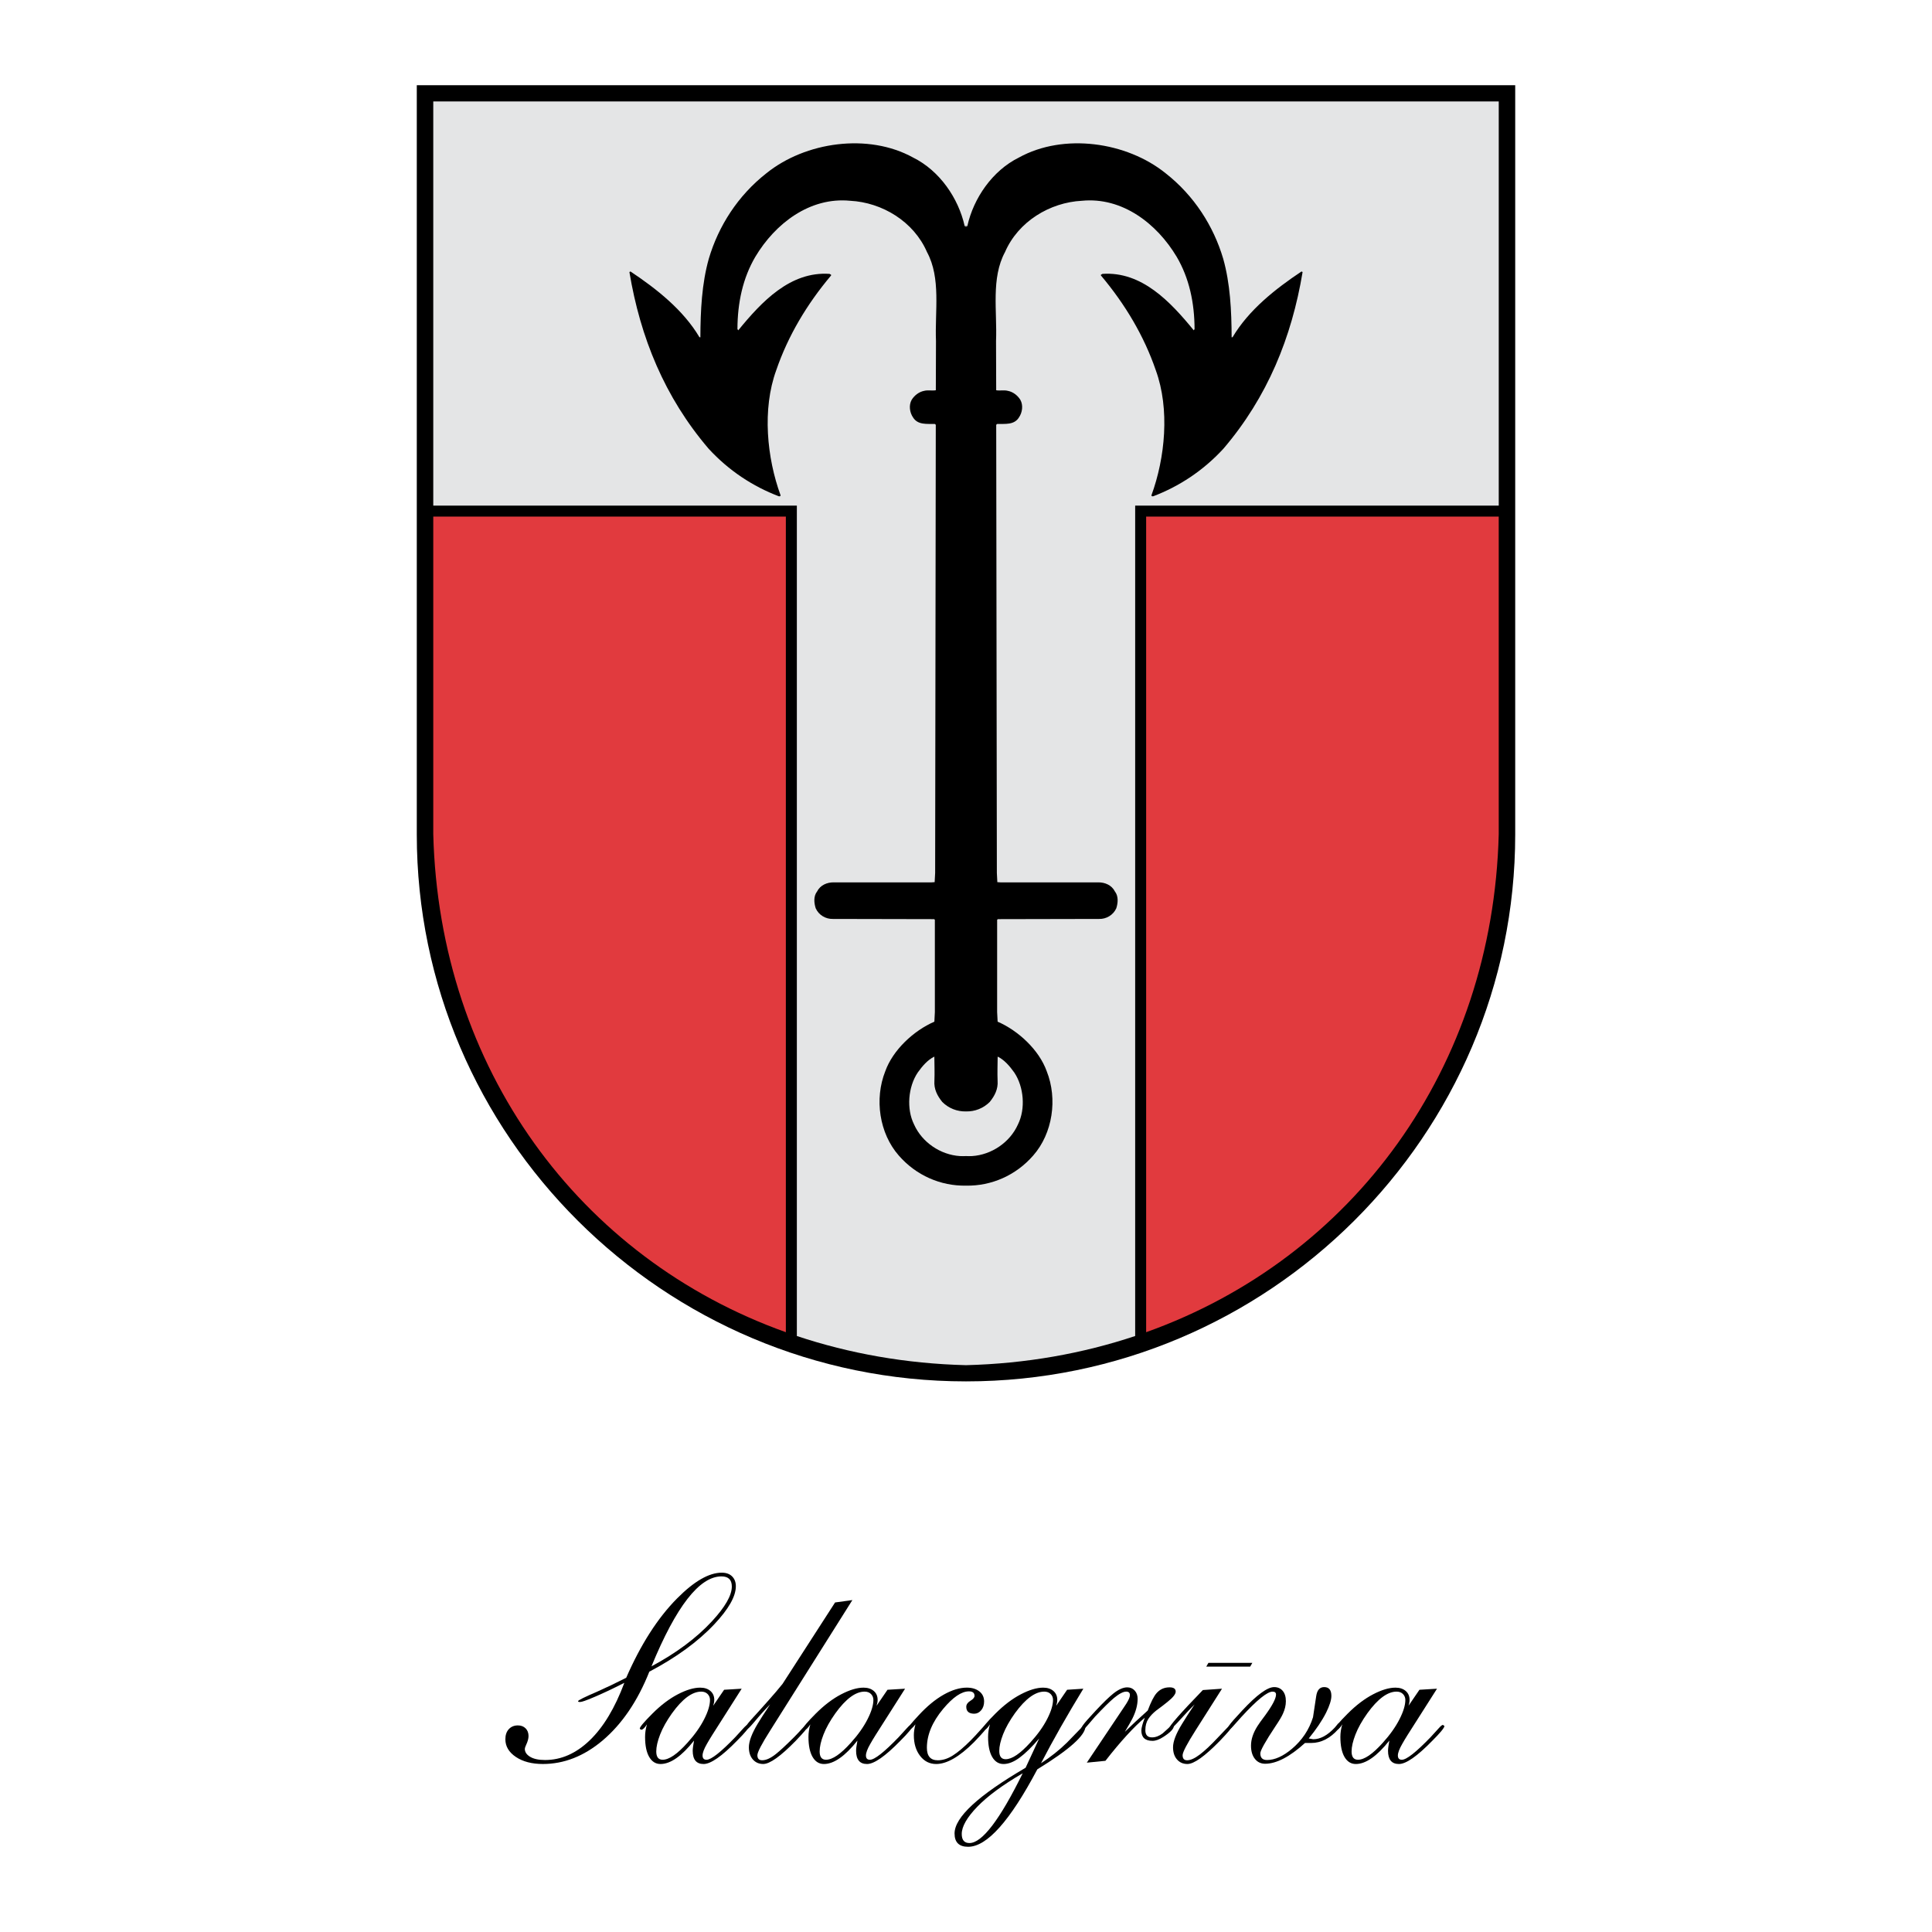 <?xml version="1.0" encoding="utf-8"?>
<!-- Generator: Adobe Illustrator 13.0.0, SVG Export Plug-In . SVG Version: 6.00 Build 14948)  -->
<!DOCTYPE svg PUBLIC "-//W3C//DTD SVG 1.0//EN" "http://www.w3.org/TR/2001/REC-SVG-20010904/DTD/svg10.dtd">
<svg version="1.0" id="Layer_1" xmlns="http://www.w3.org/2000/svg" xmlns:xlink="http://www.w3.org/1999/xlink" x="0px" y="0px"
	 width="192.756px" height="192.756px" viewBox="0 0 192.756 192.756" enable-background="new 0 0 192.756 192.756"
	 xml:space="preserve">
<g>
	<polygon fill-rule="evenodd" clip-rule="evenodd" fill="#FFFFFF" points="0,0 192.756,0 192.756,192.756 0,192.756 0,0 	"/>
	<path fill-rule="evenodd" clip-rule="evenodd" d="M64.784,166.783c-1.168,2.938-2.726,5.229-4.673,6.875
		c-1.858,1.559-3.841,2.336-5.947,2.336c-1.098,0-1.996-0.234-2.695-0.703c-0.699-0.469-1.048-1.057-1.048-1.766
		c0-0.424,0.115-0.762,0.345-1.008c0.23-0.248,0.531-0.373,0.903-0.373c0.319,0,0.575,0.098,0.771,0.293
		c0.194,0.195,0.292,0.451,0.292,0.77c0,0.248-0.08,0.539-0.238,0.877c-0.089,0.193-0.133,0.326-0.133,0.398
		c0,0.318,0.177,0.582,0.531,0.795s0.85,0.32,1.487,0.32c1.611,0,3.098-0.656,4.46-1.965c1.363-1.311,2.513-3.223,3.452-5.736
		c-1.222,0.621-2.257,1.107-3.106,1.461c-0.708,0.301-1.142,0.451-1.301,0.451c-0.088,0-0.146-0.008-0.172-0.025
		c-0.026-0.02-0.04-0.035-0.04-0.055c0-0.088,0.619-0.396,1.858-0.928c0.921-0.408,1.903-0.877,2.947-1.408
		c1.452-3.328,3.142-5.965,5.071-7.912c1.699-1.715,3.187-2.574,4.46-2.574c0.442,0,0.788,0.123,1.036,0.371
		c0.248,0.248,0.372,0.576,0.372,0.982c0,1.01-0.717,2.273-2.15,3.797C69.634,163.791,67.474,165.365,64.784,166.783L64.784,166.783
		L64.784,166.783L64.784,166.783z M64.996,166.252c2.478-1.328,4.487-2.824,6.027-4.488c1.328-1.432,1.991-2.592,1.991-3.477
		c0-0.674-0.345-1.01-1.035-1.01C69.785,157.277,67.457,160.27,64.996,166.252L64.996,166.252L64.996,166.252z"/>
	<path fill-rule="evenodd" clip-rule="evenodd" d="M71.156,170.182l1.089-1.594l1.752-0.105l-2.92,4.592
		c-0.212,0.336-0.398,0.646-0.558,0.93c-0.283,0.494-0.424,0.875-0.424,1.141c0,0.283,0.133,0.426,0.398,0.426
		c0.46,0,1.416-0.752,2.867-2.256c0.089-0.09,0.363-0.391,0.823-0.902c0.195-0.215,0.328-0.32,0.398-0.32l0.16,0.105
		c0,0.178-0.407,0.674-1.222,1.488c-1.504,1.539-2.61,2.309-3.318,2.309c-0.726,0-1.089-0.441-1.089-1.326
		c0-0.195,0.044-0.531,0.133-1.01c-1.239,1.559-2.354,2.336-3.345,2.336c-0.478,0-0.854-0.234-1.128-0.703
		c-0.274-0.469-0.412-1.137-0.412-2.004c0-0.406,0.062-0.822,0.187-1.248c-0.23,0.354-0.417,0.531-0.558,0.531
		c-0.035,0-0.066-0.014-0.093-0.039c-0.027-0.027-0.049-0.051-0.066-0.066c0-0.16,0.42-0.66,1.261-1.502
		c0.841-0.84,1.686-1.482,2.536-1.924c0.849-0.443,1.593-0.664,2.23-0.664c0.425,0,0.766,0.111,1.022,0.332
		c0.257,0.221,0.385,0.518,0.385,0.891C71.262,169.773,71.227,169.969,71.156,170.182L71.156,170.182L71.156,170.182L71.156,170.182
		z M65.475,174.742c0,0.553,0.212,0.828,0.637,0.828c0.637,0,1.459-0.562,2.468-1.686c0.726-0.801,1.284-1.59,1.673-2.355
		s0.584-1.41,0.584-1.928c0-0.23-0.08-0.426-0.239-0.59c-0.159-0.158-0.371-0.238-0.637-0.238c-0.903,0-1.876,0.721-2.92,2.168
		c-0.531,0.748-0.925,1.451-1.182,2.115C65.603,173.717,65.475,174.277,65.475,174.742L65.475,174.742L65.475,174.742z"/>
	<path fill-rule="evenodd" clip-rule="evenodd" d="M76.837,170.047c-0.478,0.479-1.035,1.1-1.672,1.859
		c-0.372,0.441-0.611,0.664-0.717,0.664l-0.132-0.105c0-0.125,0.204-0.418,0.61-0.877l0.846-0.93
		c0.672-0.748,1.23-1.377,1.668-1.889c0.354-0.426,0.566-0.682,0.637-0.77l5.239-8.121l1.726-0.238l-8.177,12.982
		c-0.867,1.363-1.301,2.195-1.301,2.496c0,0.336,0.16,0.504,0.478,0.504c0.389,0,0.841-0.203,1.354-0.611
		c0.407-0.318,1.018-0.885,1.832-1.697c0.248-0.248,0.522-0.541,0.823-0.877c0.212-0.23,0.345-0.346,0.398-0.346
		c0.035,0,0.066,0.018,0.093,0.053c0.026,0.037,0.049,0.062,0.067,0.08c0,0.123-0.408,0.611-1.222,1.461
		c-1.504,1.539-2.584,2.309-3.239,2.309c-0.424,0-0.77-0.15-1.035-0.451s-0.398-0.707-0.398-1.221c0-0.584,0.292-1.363,0.875-2.336
		C75.784,171.65,76.2,171.004,76.837,170.047L76.837,170.047L76.837,170.047z"/>
	<path fill-rule="evenodd" clip-rule="evenodd" d="M87.457,170.182l1.089-1.594l1.752-0.105l-2.921,4.592
		c-0.212,0.336-0.398,0.646-0.557,0.93c-0.284,0.494-0.425,0.875-0.425,1.141c0,0.283,0.133,0.426,0.398,0.426
		c0.46,0,1.417-0.752,2.868-2.256c0.088-0.09,0.362-0.391,0.823-0.902c0.194-0.215,0.327-0.32,0.398-0.32l0.159,0.105
		c0,0.178-0.407,0.674-1.221,1.488c-1.504,1.539-2.611,2.309-3.319,2.309c-0.726,0-1.089-0.441-1.089-1.326
		c0-0.195,0.044-0.531,0.133-1.01c-1.239,1.559-2.354,2.336-3.345,2.336c-0.478,0-0.854-0.234-1.128-0.703s-0.412-1.137-0.412-2.004
		c0-0.406,0.062-0.822,0.186-1.248c-0.23,0.354-0.416,0.531-0.558,0.531c-0.036,0-0.066-0.014-0.093-0.039
		c-0.027-0.027-0.049-0.051-0.067-0.066c0-0.16,0.42-0.66,1.261-1.502c0.841-0.84,1.686-1.482,2.536-1.924
		c0.85-0.443,1.593-0.664,2.23-0.664c0.424,0,0.765,0.111,1.022,0.332c0.256,0.221,0.385,0.518,0.385,0.891
		C87.563,169.773,87.528,169.969,87.457,170.182L87.457,170.182L87.457,170.182L87.457,170.182z M81.776,174.742
		c0,0.553,0.212,0.828,0.637,0.828c0.637,0,1.46-0.562,2.469-1.686c0.726-0.801,1.283-1.59,1.672-2.355
		c0.39-0.766,0.584-1.41,0.584-1.928c0-0.23-0.08-0.426-0.239-0.59c-0.159-0.158-0.372-0.238-0.637-0.238
		c-0.903,0-1.876,0.721-2.92,2.168c-0.531,0.748-0.925,1.451-1.182,2.115C81.904,173.717,81.776,174.277,81.776,174.742
		L81.776,174.742L81.776,174.742z"/>
	<path fill-rule="evenodd" clip-rule="evenodd" d="M91.333,172.039c-0.266,0.336-0.46,0.504-0.584,0.504
		c-0.035,0-0.066-0.012-0.092-0.039c-0.027-0.027-0.049-0.049-0.067-0.066c0-0.107,0.354-0.539,1.062-1.301
		c0.832-0.902,1.664-1.588,2.495-2.059c0.832-0.469,1.602-0.703,2.31-0.703c0.513,0,0.929,0.123,1.248,0.371
		c0.319,0.248,0.479,0.586,0.479,1.01c0,0.354-0.098,0.646-0.292,0.877c-0.195,0.23-0.425,0.344-0.69,0.344
		c-0.531,0-0.797-0.23-0.797-0.689c0-0.23,0.137-0.43,0.412-0.598c0.274-0.168,0.412-0.332,0.412-0.492
		c0-0.299-0.186-0.451-0.558-0.451c-0.744,0-1.602,0.586-2.576,1.754c-1.079,1.291-1.619,2.584-1.619,3.875
		c0,0.832,0.363,1.248,1.088,1.248c0.496,0,0.996-0.158,1.5-0.479c0.505-0.318,1.093-0.812,1.766-1.486
		c0.301-0.301,0.655-0.68,1.062-1.141c0.248-0.283,0.406-0.426,0.478-0.426c0.035,0,0.066,0.018,0.093,0.053
		c0.026,0.037,0.049,0.062,0.066,0.08c0,0.123-0.451,0.656-1.354,1.594c-1.451,1.451-2.708,2.176-3.77,2.176
		c-0.655,0-1.19-0.27-1.606-0.809c-0.416-0.539-0.624-1.227-0.624-2.059C91.174,172.809,91.227,172.445,91.333,172.039
		L91.333,172.039L91.333,172.039z"/>
	<path fill-rule="evenodd" clip-rule="evenodd" d="M105.378,170.182l1.089-1.594l1.619-0.105c-1.61,2.637-3.018,5.115-4.222,7.434
		c0.956-0.621,1.814-1.301,2.575-2.045c0.567-0.584,1.143-1.176,1.727-1.779l0.133,0.133c0,0.902-1.603,2.336-4.806,4.301
		c-2.726,5.15-5.026,7.727-6.903,7.727c-0.903,0-1.354-0.443-1.354-1.328c0-1.609,2.362-3.797,7.088-6.557l1.354-2.92
		c-0.726,0.85-1.376,1.486-1.951,1.91c-0.575,0.426-1.11,0.637-1.606,0.637c-0.478,0-0.854-0.234-1.129-0.703
		c-0.273-0.469-0.411-1.137-0.411-2.004c0-0.406,0.062-0.822,0.187-1.248c-0.23,0.354-0.416,0.531-0.558,0.531
		c-0.035,0-0.066-0.014-0.093-0.039c-0.027-0.027-0.049-0.051-0.066-0.066c0-0.16,0.42-0.66,1.261-1.502
		c0.841-0.84,1.686-1.482,2.536-1.924c0.849-0.443,1.592-0.664,2.229-0.664c0.425,0,0.766,0.111,1.022,0.332
		c0.256,0.221,0.385,0.518,0.385,0.891C105.484,169.773,105.449,169.969,105.378,170.182L105.378,170.182L105.378,170.182
		L105.378,170.182z M99.696,174.693c0,0.549,0.213,0.824,0.638,0.824c0.637,0,1.46-0.559,2.469-1.674
		c0.726-0.797,1.283-1.574,1.673-2.336c0.389-0.762,0.584-1.398,0.584-1.91c0-0.23-0.079-0.426-0.239-0.586
		c-0.159-0.158-0.371-0.238-0.637-0.238c-0.903,0-1.876,0.717-2.921,2.15c-0.53,0.744-0.925,1.443-1.182,2.098
		C99.825,173.676,99.696,174.234,99.696,174.693L99.696,174.693L99.696,174.693L99.696,174.693z M102.033,176.924
		c-1.982,1.15-3.491,2.262-4.527,3.332c-1.035,1.07-1.553,1.979-1.553,2.721c0,0.604,0.257,0.904,0.77,0.904
		C97.979,183.881,99.75,181.561,102.033,176.924L102.033,176.924L102.033,176.924z"/>
	<path fill-rule="evenodd" clip-rule="evenodd" d="M108.432,175.861l3.451-5.15c0.229-0.336,0.389-0.574,0.478-0.717
		c0.248-0.389,0.372-0.68,0.372-0.875c0-0.23-0.124-0.346-0.372-0.346c-0.301,0-0.708,0.213-1.222,0.637
		c-0.442,0.373-1.07,0.992-1.885,1.859c-0.07,0.088-0.336,0.398-0.796,0.928c-0.213,0.248-0.363,0.373-0.452,0.373l-0.132-0.105
		c0-0.125,0.203-0.418,0.61-0.877l0.85-0.93c0.726-0.777,1.31-1.344,1.752-1.699c0.514-0.406,0.974-0.611,1.381-0.611
		c0.301,0,0.549,0.107,0.743,0.32c0.195,0.211,0.292,0.486,0.292,0.822c0,0.619-0.177,1.283-0.531,1.992
		c-0.105,0.211-0.354,0.645-0.743,1.301c0.337-0.318,0.699-0.664,1.089-1.037c0.46-0.424,0.858-0.787,1.194-1.088
		c0.319-0.85,0.61-1.424,0.876-1.727c0.337-0.389,0.771-0.584,1.301-0.584c0.407,0,0.611,0.143,0.611,0.426
		c0,0.248-0.266,0.584-0.797,1.01c-0.301,0.248-0.681,0.539-1.142,0.875c-0.336,0.266-0.602,0.549-0.796,0.85
		c-0.195,0.301-0.292,0.674-0.292,1.115c0,0.479,0.221,0.717,0.663,0.717c0.354,0,0.708-0.133,1.062-0.398
		c0.319-0.283,0.638-0.574,0.956-0.877l0.16,0.133c0,0.283-0.346,0.646-1.036,1.09c-0.407,0.266-0.77,0.398-1.088,0.398
		c-0.744,0-1.115-0.346-1.115-1.035c0-0.248,0.115-0.674,0.345-1.275c-0.53,0.443-1.133,1.031-1.805,1.766
		c-0.673,0.734-1.381,1.58-2.125,2.535L108.432,175.861L108.432,175.861L108.432,175.861z"/>
	<path fill-rule="evenodd" clip-rule="evenodd" d="M124.944,165.906l-0.212,0.371h-4.381l0.213-0.371H124.944L124.944,165.906
		L124.944,165.906L124.944,165.906z M122.927,172.225c0,0.123-0.407,0.611-1.221,1.461c-1.505,1.539-2.584,2.309-3.239,2.309
		c-0.425,0-0.77-0.15-1.035-0.451s-0.398-0.707-0.398-1.221c0-0.584,0.301-1.363,0.902-2.336c0.266-0.443,0.682-1.09,1.248-1.939
		c-0.425,0.426-0.885,0.912-1.381,1.461c-0.619,0.689-0.973,1.035-1.062,1.035l-0.106-0.078c0-0.248,1.124-1.531,3.372-3.85
		l1.911-0.133l-2.628,4.141c-0.867,1.363-1.301,2.195-1.301,2.496c0,0.336,0.15,0.504,0.451,0.504c0.336,0,0.757-0.189,1.261-0.57
		c0.505-0.381,1.129-0.969,1.872-1.766s1.142-1.195,1.194-1.195c0.035,0,0.066,0.018,0.093,0.053
		C122.887,172.182,122.909,172.207,122.927,172.225L122.927,172.225L122.927,172.225z"/>
	<path fill-rule="evenodd" clip-rule="evenodd" d="M130.573,173.447l0.451,0.078c0.708,0,1.425-0.389,2.151-1.168l0.345-0.398
		l0.239-0.08c0.053,0.072,0.079,0.125,0.079,0.16l-0.026,0.133l-0.292,0.346c-0.814,0.92-1.717,1.379-2.708,1.379h-0.611
		c-1.521,1.381-2.85,2.072-3.981,2.072c-0.425,0-0.766-0.164-1.022-0.492c-0.257-0.326-0.385-0.766-0.385-1.314
		c0-0.619,0.212-1.266,0.637-1.938c0.106-0.178,0.372-0.549,0.797-1.115c0.707-0.973,1.062-1.654,1.062-2.045
		c0-0.193-0.115-0.291-0.345-0.291c-0.531,0-1.566,0.842-3.106,2.521c-0.354,0.391-0.575,0.639-0.664,0.744
		c-0.301,0.354-0.495,0.531-0.584,0.531l-0.133-0.105c0-0.125,0.204-0.418,0.61-0.877l0.85-0.93
		c1.452-1.557,2.514-2.336,3.187-2.336c0.354,0,0.637,0.123,0.85,0.371c0.212,0.248,0.318,0.594,0.318,1.035
		c0,0.408-0.098,0.824-0.292,1.248c-0.124,0.283-0.372,0.699-0.743,1.248c-1.009,1.521-1.514,2.426-1.514,2.709
		c0,0.441,0.222,0.664,0.664,0.664c0.779,0,1.61-0.373,2.495-1.121c1.009-0.854,1.708-1.898,2.098-3.145
		c0.018-0.072,0.124-0.771,0.318-2.104c0.089-0.605,0.354-0.906,0.797-0.906c0.478,0,0.717,0.293,0.717,0.881
		c0,0.406-0.177,0.969-0.531,1.682C131.893,171.686,131.316,172.539,130.573,173.447L130.573,173.447L130.573,173.447z"/>
	<path fill-rule="evenodd" clip-rule="evenodd" d="M140.529,170.182l1.089-1.594l1.752-0.105l-2.921,4.592
		c-0.212,0.336-0.397,0.646-0.557,0.93c-0.284,0.494-0.426,0.875-0.426,1.141c0,0.283,0.134,0.426,0.398,0.426
		c0.461,0,1.416-0.752,2.868-2.256c0.088-0.09,0.362-0.391,0.823-0.902c0.193-0.215,0.326-0.32,0.397-0.32l0.159,0.105
		c0,0.178-0.407,0.674-1.221,1.488c-1.505,1.539-2.611,2.309-3.318,2.309c-0.727,0-1.089-0.441-1.089-1.326
		c0-0.195,0.044-0.531,0.132-1.01c-1.238,1.559-2.354,2.336-3.345,2.336c-0.478,0-0.854-0.234-1.129-0.703
		c-0.273-0.469-0.411-1.137-0.411-2.004c0-0.406,0.062-0.822,0.187-1.248c-0.23,0.354-0.416,0.531-0.558,0.531
		c-0.036,0-0.066-0.014-0.093-0.039c-0.027-0.027-0.049-0.051-0.066-0.066c0-0.16,0.42-0.66,1.261-1.502
		c0.841-0.84,1.686-1.482,2.535-1.924c0.85-0.443,1.594-0.664,2.23-0.664c0.425,0,0.766,0.111,1.022,0.332s0.385,0.518,0.385,0.891
		C140.636,169.773,140.601,169.969,140.529,170.182L140.529,170.182L140.529,170.182L140.529,170.182z M134.848,174.742
		c0,0.553,0.213,0.828,0.638,0.828c0.637,0,1.46-0.562,2.469-1.686c0.726-0.801,1.283-1.59,1.673-2.355s0.584-1.41,0.584-1.928
		c0-0.23-0.08-0.426-0.239-0.59c-0.159-0.158-0.371-0.238-0.637-0.238c-0.903,0-1.876,0.721-2.921,2.168
		c-0.531,0.748-0.925,1.451-1.182,2.115C134.977,173.717,134.848,174.277,134.848,174.742L134.848,174.742L134.848,174.742z"/>
	<path fill-rule="evenodd" clip-rule="evenodd" d="M151.173,83.25c0,30.057-24.615,54.571-54.795,54.571
		c-30.18,0-54.795-24.514-54.795-54.579V8.504h109.59V83.25L151.173,83.25L151.173,83.25z"/>
	<path fill-rule="evenodd" clip-rule="evenodd" fill="#E13A3E" d="M149.529,83.229c-0.597,23.327-14.53,42.312-35.178,49.685V51.539
		h35.178V83.229L149.529,83.229L149.529,83.229z"/>
	<path fill-rule="evenodd" clip-rule="evenodd" fill="#E13A3E" d="M78.405,132.914c-20.649-7.373-34.582-26.363-35.178-49.693
		V51.539h35.178V132.914L78.405,132.914L78.405,132.914z"/>
	<path fill-rule="evenodd" clip-rule="evenodd" fill="#E4E5E6" d="M43.227,50.443V10.121h106.303v40.323h-36.274v82.85
		c-5.244,1.748-10.904,2.76-16.877,2.91c-5.973-0.15-11.633-1.162-16.877-2.91v-82.85H43.227L43.227,50.443L43.227,50.443z"/>
	<path fill-rule="evenodd" clip-rule="evenodd" d="M96.378,22.453c0.017,0.062,0.033,0.125,0.048,0.188l0.094-0.123
		c0.613-2.718,2.462-5.475,5.136-6.8c4.469-2.467,10.744-1.572,14.638,1.568c2.841,2.227,4.779,5.262,5.744,8.523
		c0.7,2.476,0.833,5.202,0.842,7.847l0.095-0.015c1.618-2.727,4.285-4.826,6.861-6.544c0.054-0.028,0.096,0.039,0.123,0.053
		c-1.083,6.507-3.5,12.47-7.904,17.623c-2.029,2.202-4.417,3.756-6.999,4.741c-0.082,0.014-0.177,0.001-0.178-0.093
		c1.365-3.729,1.852-8.59,0.435-12.484c-1.17-3.408-3.042-6.566-5.469-9.448c-0.055-0.108,0.094-0.109,0.148-0.164
		c3.918-0.265,6.766,2.763,9.11,5.631l0.08-0.123c-0.009-2.632-0.532-5.082-1.785-7.215c-1.982-3.32-5.438-5.976-9.45-5.587
		c-3.213,0.164-6.357,2.077-7.674,5.113c-1.415,2.617-0.775,5.894-0.898,8.88l0.015,4.911c0.326,0.065,0.814-0.035,1.154,0.058
		c0.489,0.09,0.966,0.426,1.256,0.898c0.303,0.54,0.2,1.26-0.135,1.751c-0.48,0.777-1.378,0.636-2.178,0.657l-0.095,0.082
		l0.065,44.71l0.048,0.922l0.354,0.024l9.727-0.003c0.65-0.005,1.331,0.273,1.648,0.908c0.371,0.471,0.309,1.15,0.138,1.681
		c-0.307,0.681-1.008,1.081-1.714,1.06l-10.105,0.021l-0.068,0.068l-0.001,9.198l0.05,0.963c2.056,0.891,4.135,2.812,4.899,4.949
		c1.096,2.758,0.597,6.193-1.352,8.408c-1.728,1.984-4.174,3.047-6.703,3.002c-2.529,0.045-4.976-1.018-6.704-3.002
		c-1.948-2.215-2.447-5.65-1.351-8.408c0.765-2.137,2.844-4.059,4.9-4.949l0.049-0.963l-0.001-9.198l-0.067-0.068l-10.106-0.021
		c-0.706,0.021-1.408-0.378-1.713-1.06c-0.172-0.53-0.234-1.209,0.137-1.681c0.317-0.635,0.998-0.914,1.649-0.908l9.727,0.003
		l0.353-0.024l0.049-0.922l0.064-44.71l-0.094-0.082c-0.8-0.021-1.697,0.121-2.178-0.657c-0.335-0.491-0.437-1.211-0.134-1.751
		c0.29-0.472,0.767-0.808,1.256-0.898c0.34-0.092,0.828,0.007,1.154-0.058l0.016-4.911c-0.123-2.986,0.516-6.263-0.899-8.88
		c-1.317-3.036-4.461-4.949-7.674-5.113c-4.012-0.388-7.467,2.268-9.45,5.587c-1.253,2.133-1.776,4.583-1.786,7.215l0.081,0.123
		c2.344-2.869,5.193-5.896,9.111-5.631c0.054,0.055,0.203,0.056,0.147,0.164c-2.426,2.882-4.299,6.04-5.468,9.448
		c-1.418,3.894-0.931,8.755,0.434,12.484c0,0.095-0.096,0.107-0.177,0.093c-2.582-0.985-4.97-2.539-6.999-4.741
		c-4.405-5.152-6.822-11.115-7.905-17.623c0.027-0.014,0.069-0.081,0.123-0.053c2.576,1.718,5.243,3.817,6.861,6.544l0.095,0.015
		c0.009-2.646,0.142-5.371,0.842-7.847c0.964-3.261,2.903-6.296,5.744-8.523c3.894-3.14,10.168-4.035,14.637-1.568
		c2.675,1.326,4.522,4.082,5.136,6.8l0.094,0.123C96.345,22.578,96.361,22.515,96.378,22.453L96.378,22.453L96.378,22.453
		L96.378,22.453z M96.378,110.887c-0.88,0.021-1.73-0.307-2.37-0.947c-0.483-0.6-0.844-1.27-0.782-2.109
		c0.034-0.826,0-1.572-0.006-2.414c-0.681,0.334-1.202,0.953-1.655,1.586c-0.962,1.43-1.144,3.625-0.371,5.18
		c0.798,1.797,2.646,3.033,4.571,3.158c0.206,0.01,0.41,0.01,0.613,0c0.203,0.01,0.408,0.01,0.613,0
		c1.925-0.125,3.773-1.361,4.572-3.158c0.773-1.555,0.591-3.75-0.371-5.18c-0.453-0.633-0.975-1.252-1.655-1.586
		c-0.006,0.842-0.041,1.588-0.006,2.414c0.062,0.84-0.299,1.51-0.782,2.109C98.108,110.58,97.258,110.908,96.378,110.887
		L96.378,110.887L96.378,110.887z"/>
</g>
</svg>
